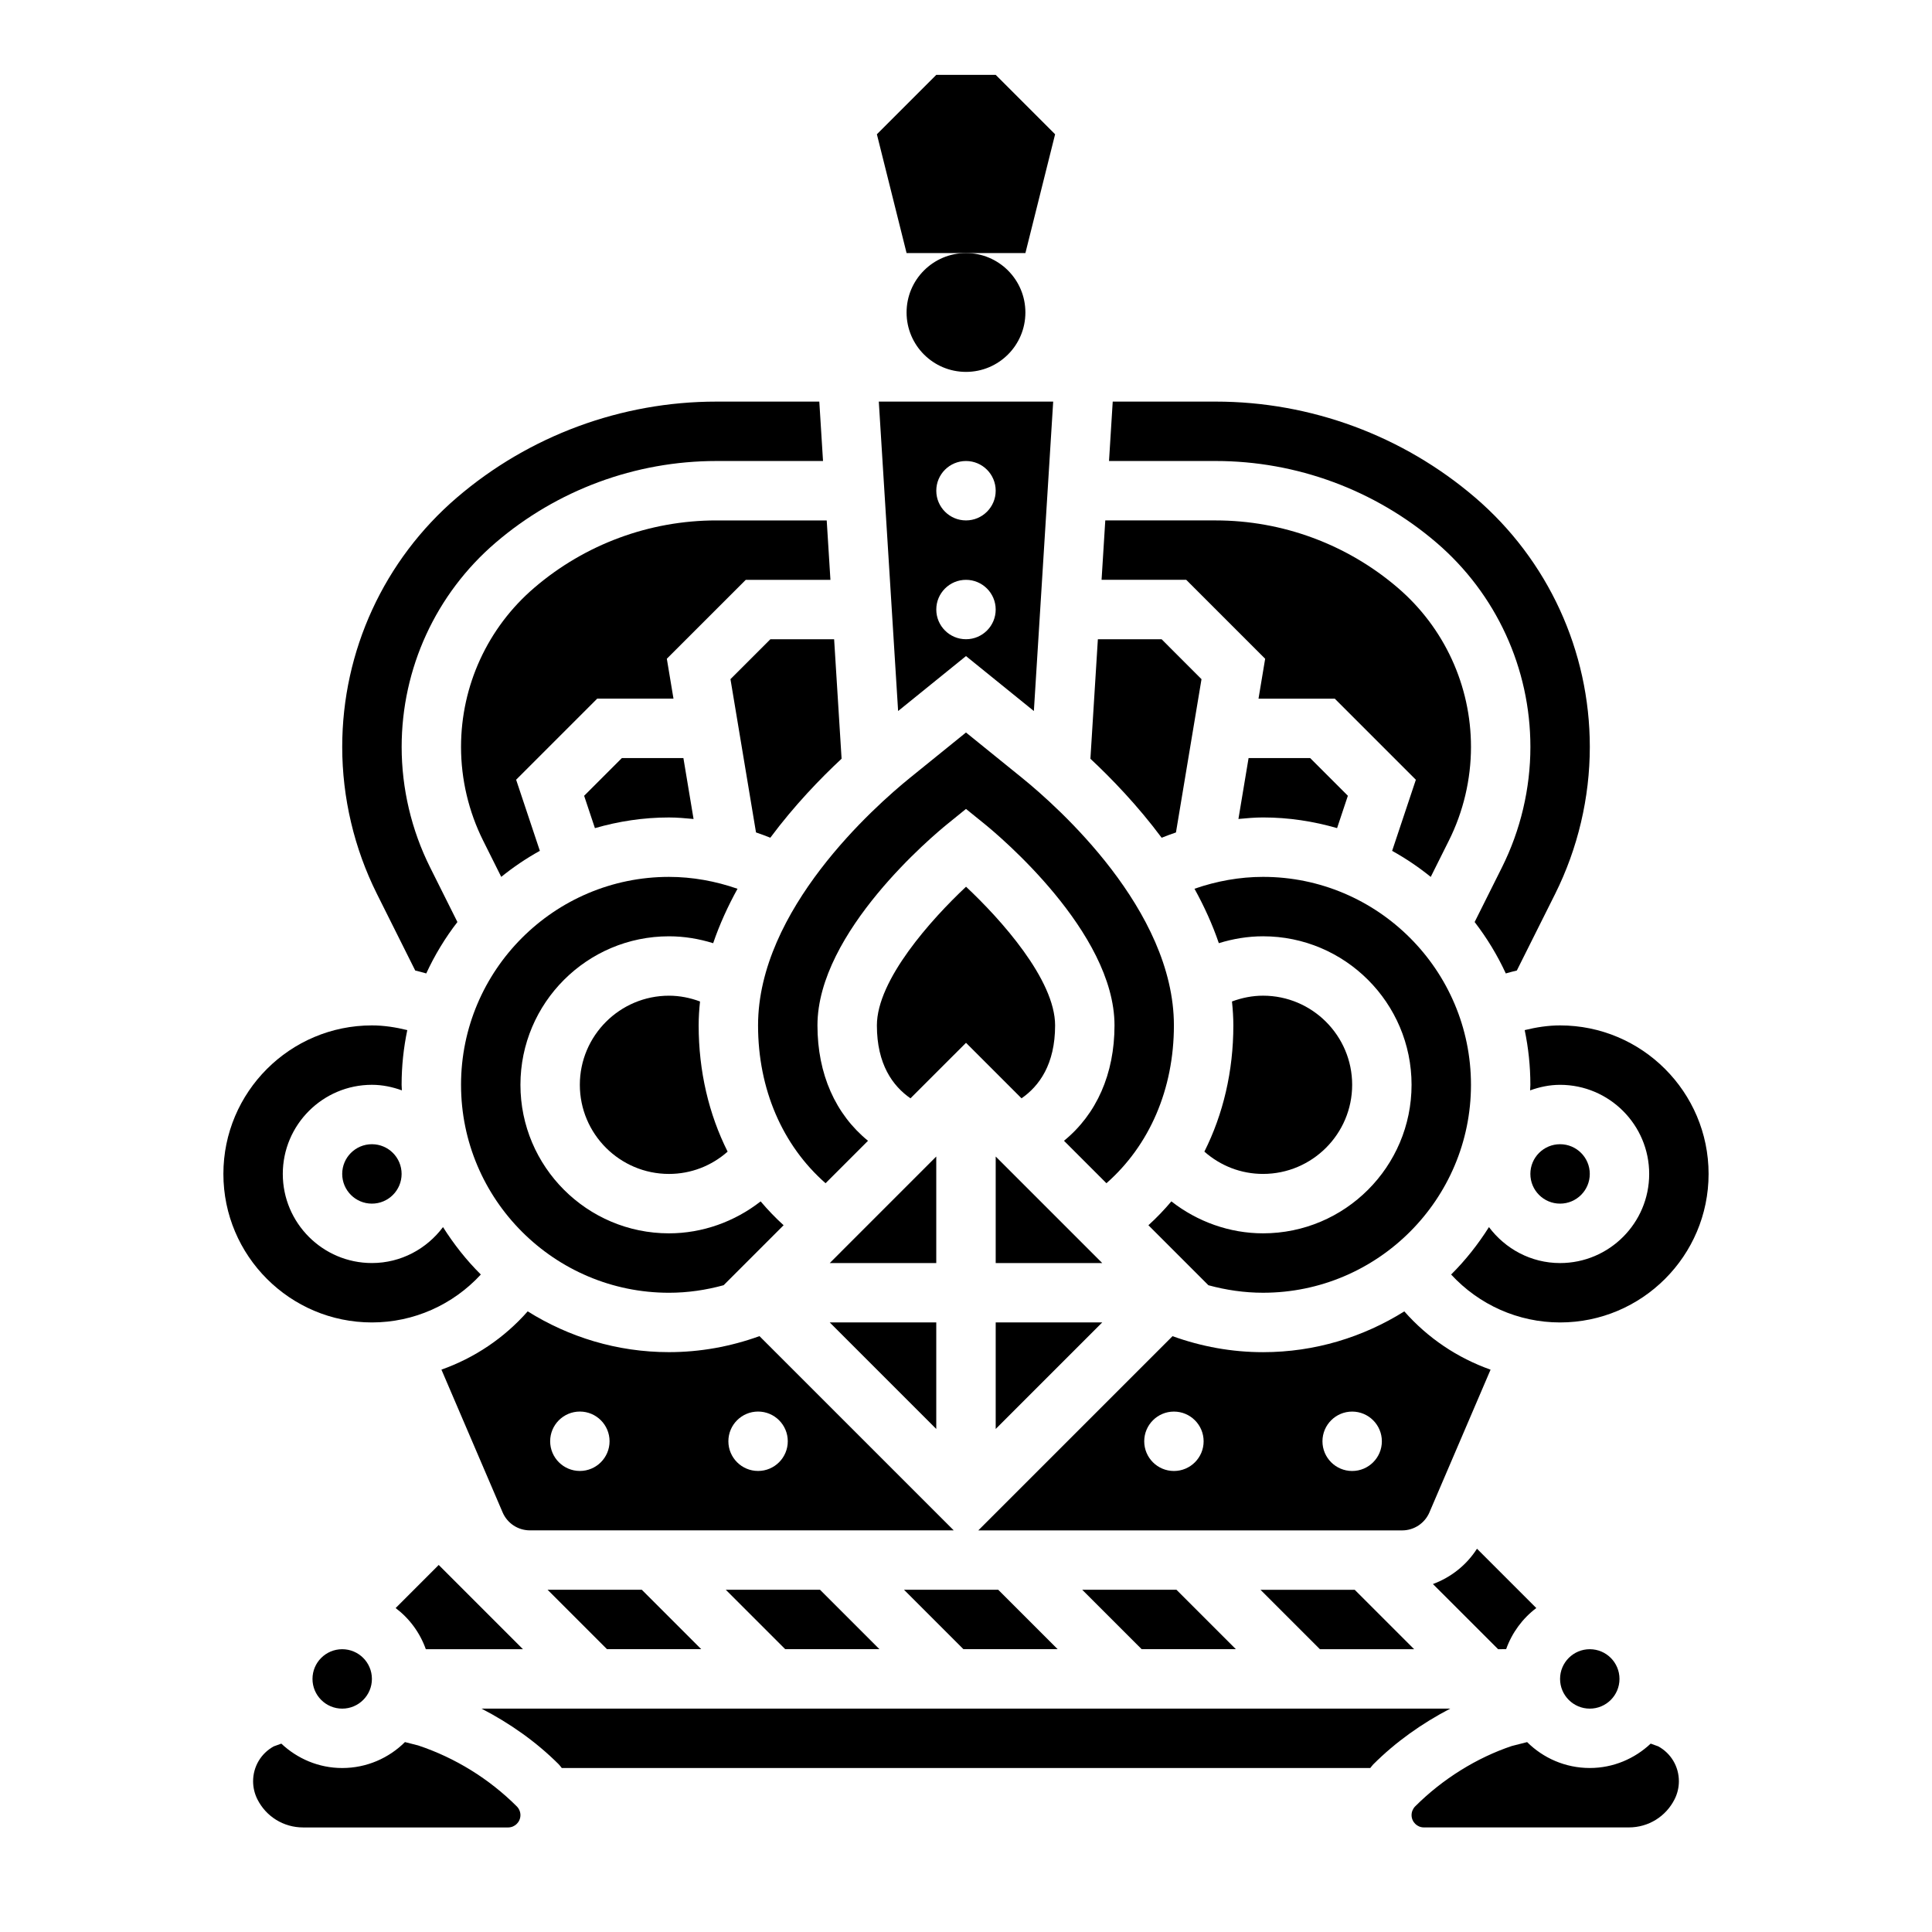 <?xml version="1.0" encoding="UTF-8"?>
<!-- Uploaded to: ICON Repo, www.svgrepo.com, Generator: ICON Repo Mixer Tools -->
<svg fill="#000000" width="800px" height="800px" version="1.1" viewBox="144 144 512 512" xmlns="http://www.w3.org/2000/svg">
 <g>
  <path d="m415.74 226.81c0 8.695-7.047 15.746-15.742 15.746s-15.746-7.051-15.746-15.746 7.051-15.742 15.746-15.742 15.742 7.047 15.742 15.742"/>
  <path d="m400 211.07h15.742l7.871-31.488-15.742-15.746h-15.746l-15.742 15.746 7.871 31.488z"/>
  <path d="m407.87 522.69 28.23-28.23h-28.23z"/>
  <path d="m400.01 378.99c-9.203 8.629-23.625 24.688-23.625 36.754 0 10.305 4.211 16.074 8.902 19.324l14.715-14.711 14.711 14.711c4.691-3.25 8.902-9.02 8.902-19.324 0-12.113-14.406-28.141-23.605-36.754z"/>
  <path d="m407.87 450.49v28.23h28.23z"/>
  <path d="m321.28 407.87c-13.02 0-23.617 10.598-23.617 23.617s10.598 23.617 23.617 23.617c5.848 0 11.281-2.141 15.547-5.91-4.988-9.953-7.676-21.32-7.676-33.453 0-2.133 0.141-4.242 0.363-6.336-2.621-0.977-5.398-1.535-8.234-1.535z"/>
  <path d="m392.12 478.72v-28.23l-28.227 28.23z"/>
  <path d="m478.72 455.1c13.02 0 23.617-10.598 23.617-23.617s-10.598-23.617-23.617-23.617c-2.832 0-5.613 0.559-8.234 1.535 0.219 2.098 0.363 4.207 0.363 6.34 0 12.137-2.684 23.496-7.676 33.449 4.266 3.769 9.699 5.91 15.547 5.91z"/>
  <path d="m424.29 581.05-15.746-15.742h-24.969l15.742 15.742z"/>
  <path d="m392.12 522.69v-28.23h-28.227z"/>
  <path d="m448.34 468.7 15.902 15.902c4.684 1.273 9.516 1.988 14.477 1.988 30.379 0 55.105-24.727 55.105-55.105 0-30.387-24.727-55.105-55.105-55.105-6.203 0-12.352 1.125-18.168 3.148 2.527 4.574 4.738 9.391 6.453 14.422 3.773-1.168 7.707-1.824 11.715-1.824 21.703 0 39.359 17.656 39.359 39.359s-17.656 39.359-39.359 39.359c-8.863 0-17.414-3.086-24.293-8.469-1.883 2.231-3.906 4.348-6.086 6.324z"/>
  <path d="m327.8 361.04-2.691-16.145h-16.312l-9.996 9.996 2.859 8.574c6.238-1.805 12.812-2.828 19.621-2.828 2.18 0 4.356 0.199 6.519 0.402z"/>
  <path d="m522.81 544.8 16.207-37.824c-8.762-3.102-16.625-8.367-22.859-15.445-10.879 6.809-23.684 10.809-37.438 10.809-8.281 0-16.312-1.473-23.984-4.242l-51.477 51.473h112.32c3.148 0 5.984-1.871 7.234-4.769zm-67.707-10.973c-4.344 0-7.871-3.527-7.871-7.871s3.527-7.871 7.871-7.871 7.871 3.527 7.871 7.871c0.004 4.344-3.523 7.871-7.871 7.871zm47.234 0c-4.344 0-7.871-3.527-7.871-7.871s3.527-7.871 7.871-7.871 7.871 3.527 7.871 7.871-3.527 7.871-7.871 7.871z"/>
  <path d="m446.55 581.05h24.969l-15.742-15.742h-24.973z"/>
  <path d="m573.18 588.93c0 4.348-3.523 7.875-7.871 7.875s-7.875-3.527-7.875-7.875c0-4.348 3.527-7.871 7.875-7.871s7.871 3.523 7.871 7.871"/>
  <path d="m548.06 416.99c0.977 4.684 1.504 9.531 1.504 14.5 0 0.496-0.062 0.977-0.07 1.473 2.488-0.898 5.141-1.473 7.941-1.473 13.02 0 23.617 10.598 23.617 23.617s-10.598 23.617-23.617 23.617c-7.723 0-14.531-3.777-18.844-9.531-2.883 4.559-6.219 8.793-10.027 12.57 7.398 8.016 17.758 12.699 28.871 12.699 21.703 0 39.359-17.656 39.359-39.359 0-21.703-17.656-39.359-39.359-39.359-3.211 0-6.328 0.496-9.375 1.246z"/>
  <path d="m345.27 498.09c-7.676 2.769-15.707 4.242-23.988 4.242-13.754 0-26.559-4-37.438-10.809-6.234 7.078-14.105 12.344-22.859 15.445l16.215 37.832c1.242 2.891 4.078 4.762 7.227 4.762h112.32zm-47.602 35.73c-4.344 0-7.871-3.527-7.871-7.871s3.527-7.871 7.871-7.871 7.871 3.527 7.871 7.871-3.527 7.871-7.871 7.871zm47.23 0c-4.344 0-7.871-3.527-7.871-7.871s3.527-7.871 7.871-7.871 7.871 3.527 7.871 7.871-3.527 7.871-7.871 7.871z"/>
  <path d="m304.86 581.05h24.973l-15.746-15.742h-24.969z"/>
  <path d="m266.18 431.49c0 30.379 24.727 55.105 55.105 55.105 4.961 0 9.793-0.715 14.484-2l15.895-15.895c-2.18-1.977-4.203-4.094-6.086-6.32-6.883 5.383-15.434 8.469-24.297 8.469-21.703 0-39.359-17.656-39.359-39.359s17.656-39.359 39.359-39.359c4.008 0 7.941 0.652 11.715 1.828 1.715-5.031 3.93-9.848 6.453-14.422-5.816-2.027-11.965-3.152-18.168-3.152-30.379 0-55.102 24.719-55.102 55.105z"/>
  <path d="m248.85 570.15c3.644 2.754 6.438 6.519 7.996 10.902h25.742l-22.324-22.324z"/>
  <path d="m352.09 581.05h24.969l-15.742-15.742h-24.973z"/>
  <path d="m478.04 565.31 15.742 15.742h24.973l-15.746-15.742z"/>
  <path d="m242.56 494.46c11.117 0 21.477-4.684 28.867-12.699-3.809-3.777-7.148-8.016-10.027-12.57-4.309 5.75-11.117 9.527-18.84 9.527-13.02 0-23.617-10.598-23.617-23.617 0-13.02 10.598-23.617 23.617-23.617 2.801 0 5.457 0.574 7.941 1.473-0.008-0.496-0.07-0.973-0.07-1.469 0-4.969 0.527-9.816 1.504-14.5-3.047-0.75-6.164-1.246-9.375-1.246-21.703 0-39.359 17.656-39.359 39.359 0 21.703 17.656 39.359 39.359 39.359z"/>
  <path d="m254.04 401.2c0.984 0.211 1.945 0.504 2.922 0.77 2.242-4.863 5.016-9.43 8.258-13.625l-7.25-14.508c-4.922-9.84-7.527-20.859-7.527-31.883 0-20.836 9.07-40.574 24.898-54.137 16.266-13.957 37.039-21.645 58.492-21.645h28.277l-0.984-15.742h-27.293c-25.191 0-49.609 9.027-68.746 25.426-19.32 16.559-30.395 40.648-30.395 66.09 0 13.445 3.172 26.898 9.188 38.926z"/>
  <path d="m285.58 299.77c-12.336 10.562-19.402 25.938-19.402 42.176 0 8.59 2.031 17.176 5.863 24.836l4.793 9.598c3.195-2.582 6.613-4.894 10.234-6.902l-6.289-18.844 21.492-21.492h20.207l-1.762-10.57 20.922-20.91h22.434l-0.984-15.742h-29.262c-17.688-0.004-34.824 6.332-48.246 17.852z"/>
  <path d="m337.58 323.98 6.769 40.621c1.273 0.441 2.543 0.891 3.793 1.402 6.375-8.566 13.281-15.711 18.887-20.934l-1.977-31.66h-16.895z"/>
  <path d="m250.43 455.1c0 4.348-3.523 7.875-7.871 7.875s-7.871-3.527-7.871-7.875c0-4.348 3.523-7.871 7.871-7.871s7.871 3.523 7.871 7.871"/>
  <path d="m242.56 588.93c0 4.348-3.523 7.875-7.871 7.875s-7.875-3.527-7.875-7.875c0-4.348 3.527-7.871 7.875-7.871s7.871 3.523 7.871 7.871"/>
  <path d="m583.45 606.8-2-0.723c-4.227 3.973-9.887 6.461-16.137 6.461-6.481 0-12.344-2.629-16.609-6.863l-4.055 1.031c-9.258 3.109-18.301 8.691-25.617 16.004-0.605 0.613-0.953 1.457-0.953 2.312 0 1.797 1.465 3.262 3.258 3.262h54.332c5.172 0 9.824-2.875 12.137-7.504 0.73-1.465 1.117-3.094 1.117-4.723 0.004-3.898-2.09-7.406-5.473-9.258z"/>
  <path d="m271.6 596.8c7.613 3.938 14.555 8.848 20.5 14.793 0.293 0.293 0.512 0.645 0.781 0.953h214.25c0.27-0.309 0.488-0.66 0.781-0.953 5.969-5.969 12.934-10.895 20.422-14.793z"/>
  <path d="m254.82 606.56-3.504-0.891c-4.273 4.246-10.148 6.875-16.625 6.875-6.25 0-11.91-2.488-16.137-6.465l-2 0.723c-3.387 1.855-5.481 5.363-5.481 9.262 0 1.629 0.387 3.258 1.117 4.731 2.316 4.621 6.961 7.496 12.141 7.496h54.332c1.793 0 3.258-1.465 3.258-3.262 0-0.859-0.348-1.699-0.953-2.305-7.312-7.312-16.355-12.902-26.148-16.164z"/>
  <path d="m524.68 287.81c15.824 13.566 24.891 33.301 24.891 54.137 0 11.02-2.606 22.043-7.527 31.891l-7.25 14.508c3.234 4.203 6.016 8.762 8.258 13.625 0.969-0.262 1.938-0.559 2.922-0.77l10.164-20.324c6.004-12.031 9.18-25.492 9.18-38.93 0-25.441-11.074-49.531-30.387-66.094-19.145-16.395-43.566-25.426-68.754-25.426h-27.293l-0.984 15.742h28.277c21.449 0.004 42.223 7.691 58.504 21.641z"/>
  <path d="m498.34 363.46 2.859-8.574-10-9.996h-16.312l-2.691 16.145c2.168-0.203 4.34-0.402 6.519-0.402 6.809 0 13.383 1.023 19.625 2.828z"/>
  <path d="m479.28 318.58-1.762 10.57h20.207l21.492 21.492-6.289 18.844c3.621 2.008 7.039 4.32 10.234 6.902l4.793-9.598c3.84-7.66 5.871-16.25 5.871-24.84 0-16.238-7.07-31.613-19.398-42.18-13.43-11.516-30.566-17.852-48.254-17.852h-29.262l-0.984 15.742h22.434z"/>
  <path d="m451.85 366.01c1.25-0.512 2.519-0.961 3.793-1.402l6.769-40.621-10.57-10.578h-16.895l-1.977 31.668c5.59 5.219 12.496 12.367 18.879 20.934z"/>
  <path d="m565.31 455.1c0 4.348-3.527 7.875-7.875 7.875s-7.871-3.527-7.871-7.875c0-4.348 3.523-7.871 7.871-7.871s7.875 3.523 7.875 7.871"/>
  <path d="m382.01 332.43 17.988-14.562 17.988 14.562 5.121-82.004h-46.215zm17.988-66.258c4.344 0 7.871 3.527 7.871 7.871s-3.527 7.871-7.871 7.871-7.871-3.527-7.871-7.871c-0.004-4.348 3.523-7.871 7.871-7.871zm0 31.488c4.344 0 7.871 3.527 7.871 7.871s-3.527 7.871-7.871 7.871-7.871-3.527-7.871-7.871c-0.004-4.348 3.523-7.871 7.871-7.871z"/>
  <path d="m362.78 457.57 11.25-11.25c-8.621-7.027-13.395-17.695-13.395-30.582 0-24.773 30.891-50.5 34.41-53.348l4.953-4.016 4.953 4.008c3.516 2.856 34.406 28.582 34.406 53.355 0 12.887-4.769 23.555-13.391 30.582l11.25 11.25c11.438-10.059 17.883-24.953 17.883-41.832 0-30.613-30.805-57.938-40.242-65.59l-14.859-12.027-14.863 12.027c-9.438 7.652-40.242 34.977-40.242 65.59 0 16.871 6.445 31.773 17.887 41.832z"/>
  <path d="m543.14 581.05c1.566-4.383 4.352-8.148 7.996-10.902l-15.719-15.719c-2.785 4.352-6.902 7.59-11.676 9.359l17.273 17.262z"/>
 </g>
</svg>